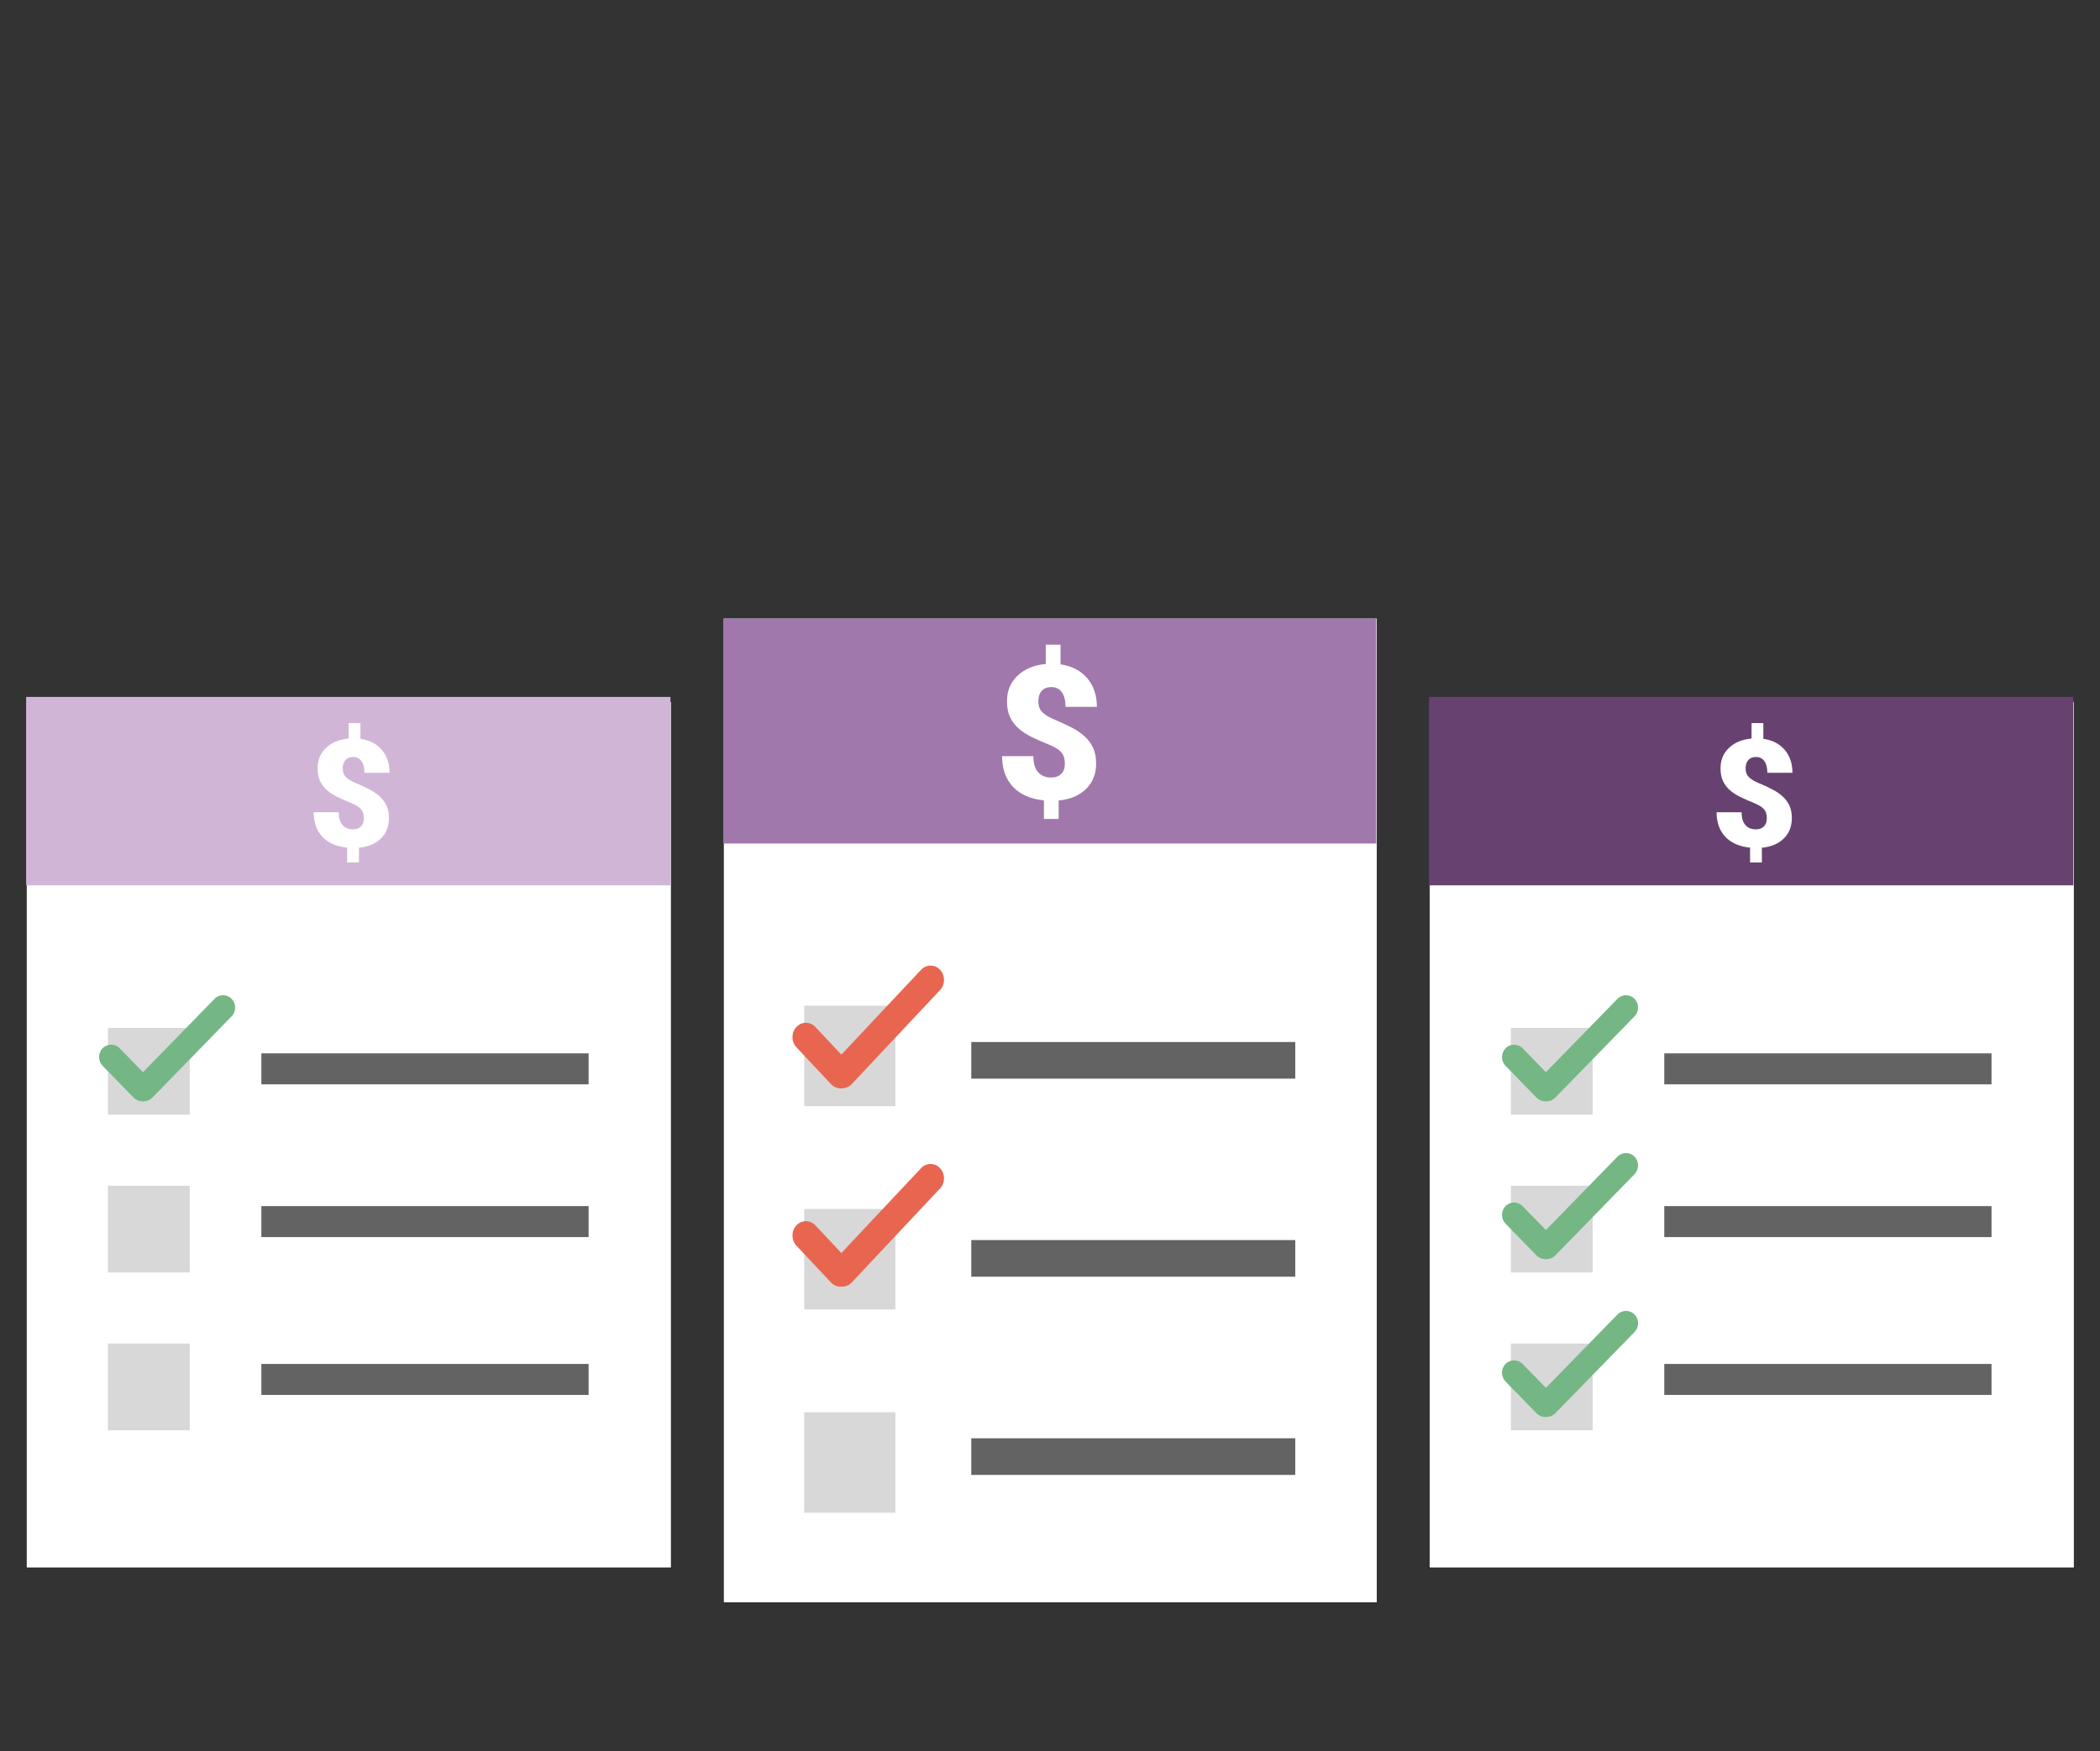 <?xml version="1.0" encoding="UTF-8"?>
<svg xmlns="http://www.w3.org/2000/svg" xmlns:xlink="http://www.w3.org/1999/xlink" width="241px" height="201px" viewBox="0 0 241 201" version="1.1">
  <rect x="0" y="0" width="241" height="201" fill="#333333" stroke="none"/>
  <title>Flexible Pricing</title>
  <g id="Page-1" stroke="none" stroke-width="1" fill="none" fill-rule="evenodd">
    <g id="GEDWorks-Landing-1440" transform="translate(-778, -1572)">
      <g id="Group-13" transform="translate(299, 1572)">
        <g id="Flexible-Pricing" transform="translate(480, 0)">
          <rect id="Rectangle" x="0" y="0" width="240" height="200"></rect>
          <g id="Group-25" transform="translate(82, 71)">
            <g id="Rectangle" transform="translate(0, 0)">
              <g id="path-1-link" transform="translate(0, 0)" fill="#000000" fill-rule="nonzero">
                <rect id="path-1" x="0" y="0" width="75" height="113"></rect>
              </g>
              <g id="path-1-link" transform="translate(0.057, 0)" fill="#FFFFFF">
                <rect id="path-1" x="0" y="0" width="74.943" height="112.942"></rect>
              </g>
            </g>
            <g id="Group-22" transform="translate(5.809, 36.07)">
              <rect id="Rectangle" fill="#D8D8D8" x="3.486" y="8.373" width="10.457" height="11.533"></rect>
              <g id="checkmark-icon" fill-rule="nonzero">
                <rect id="Rectangle-6" fill-opacity="0.01" fill="#FFFFFF" x="0" y="0" width="20.914" height="21.625"></rect>
                <g id="Group-22" transform="translate(1.293, 3.159)" fill="#E86650">
                  <path d="M1.419,9.251 L7.222,9.434 C8.102,9.462 8.838,10.198 8.865,11.078 C8.893,11.958 8.202,12.649 7.322,12.621 L1.52,12.439 C0.64,12.411 -0.096,11.675 -0.124,10.795 C-0.152,9.915 0.539,9.224 1.419,9.251 Z" id="Rectangle-3-Copy-2" transform="translate(4.371, 10.936) rotate(45) translate(-4.371, -10.936) "></path>
                  <path d="M4.281,6.288 L19.072,5.823 C19.952,5.795 20.643,6.486 20.616,7.366 C20.588,8.246 19.852,8.982 18.972,9.01 L4.18,9.475 C3.3,9.503 2.609,8.812 2.637,7.932 C2.665,7.051 3.401,6.316 4.281,6.288 Z" id="Rectangle-3-Copy-3" transform="translate(11.626, 7.649) rotate(-45) translate(-11.626, -7.649) "></path>
                </g>
              </g>
              <rect id="Rectangle" fill="#D8D8D8" x="3.486" y="31.707" width="10.457" height="11.533"></rect>
              <g id="checkmark-icon" transform="translate(0, 22.771)" fill-rule="nonzero">
                <rect id="Rectangle-6" fill-opacity="0.01" fill="#FFFFFF" x="0" y="0" width="20.914" height="21.625"></rect>
                <g id="Group-22" transform="translate(1.293, 3.159)" fill="#E86650">
                  <path d="M1.419,9.251 L7.222,9.434 C8.102,9.462 8.838,10.198 8.865,11.078 C8.893,11.958 8.202,12.649 7.322,12.621 L1.52,12.439 C0.64,12.411 -0.096,11.675 -0.124,10.795 C-0.152,9.915 0.539,9.224 1.419,9.251 Z" id="Rectangle-3-Copy-2" transform="translate(4.371, 10.936) rotate(45) translate(-4.371, -10.936) "></path>
                  <path d="M4.281,6.288 L19.072,5.823 C19.952,5.795 20.643,6.486 20.616,7.366 C20.588,8.246 19.852,8.982 18.972,9.01 L4.18,9.475 C3.3,9.503 2.609,8.812 2.637,7.932 C2.665,7.051 3.401,6.316 4.281,6.288 Z" id="Rectangle-3-Copy-3" transform="translate(11.626, 7.649) rotate(-45) translate(-11.626, -7.649) "></path>
                </g>
              </g>
              <rect id="Rectangle" fill="#D8D8D8" x="3.486" y="55.041" width="10.457" height="11.533"></rect>
              <rect id="Rectangle" fill="#636363" fill-rule="nonzero" x="22.657" y="12.541" width="37.18" height="4.205"></rect>
              <rect id="Rectangle" fill="#636363" fill-rule="nonzero" x="22.657" y="35.275" width="37.18" height="4.205"></rect>
              <rect id="Rectangle" fill="#636363" fill-rule="nonzero" x="22.657" y="58.027" width="37.18" height="4.205"></rect>
            </g>
            <rect id="Rectangle" fill="#A178AB" fill-rule="nonzero" x="0" y="0" width="74.942" height="25.823"></rect>
            <path d="M37.642,7.867 C38.167,7.867 38.571,8.063 38.855,8.455 C39.139,8.848 39.281,9.408 39.281,10.137 L42.88,10.137 C42.88,8.806 42.509,7.707 41.767,6.842 C41.026,5.977 40.005,5.449 38.706,5.26 L38.706,3 L37.014,3 L37.014,5.218 C35.666,5.344 34.586,5.791 33.778,6.558 C32.968,7.325 32.564,8.302 32.564,9.485 C32.564,10.193 32.676,10.796 32.904,11.293 C33.132,11.791 33.458,12.228 33.884,12.607 C34.31,12.984 34.817,13.317 35.406,13.604 C35.996,13.892 36.637,14.174 37.333,14.456 C38.028,14.736 38.515,15.034 38.792,15.349 C39.068,15.665 39.207,16.099 39.207,16.652 C39.207,17.151 39.068,17.541 38.792,17.824 C38.515,18.107 38.135,18.25 37.653,18.25 C36.993,18.25 36.483,18.041 36.125,17.624 C35.767,17.207 35.588,16.599 35.588,15.801 L32,15.801 C32,17.25 32.413,18.419 33.24,19.305 C34.067,20.191 35.254,20.715 36.802,20.876 L36.802,23 L38.494,23 L38.494,20.887 C39.821,20.76 40.869,20.319 41.64,19.562 C42.41,18.807 42.794,17.829 42.794,16.63 C42.794,15.922 42.674,15.317 42.433,14.812 C42.192,14.308 41.857,13.867 41.432,13.488 C41.006,13.11 40.501,12.772 39.915,12.475 C39.329,12.177 38.707,11.889 38.047,11.612 C37.387,11.336 36.908,11.045 36.61,10.741 C36.312,10.435 36.162,10.024 36.162,9.505 C36.162,8.994 36.292,8.593 36.551,8.302 C36.809,8.012 37.174,7.867 37.642,7.867 Z" id="Path" fill="#FFFFFF" fill-rule="nonzero"></path>
          </g>
          <g id="Group-26" transform="translate(163, 80)">
            <g id="Rectangle" transform="translate(0, 0.584)">
              <g id="path-1-link" fill="#000000" fill-rule="nonzero">
                <rect id="path-1" x="0" y="0" width="74" height="99.416"></rect>
              </g>
              <g id="path-1-link" transform="translate(0.056, 0)" fill="#FFFFFF">
                <rect id="path-1" x="0" y="0" width="73.944" height="99.357"></rect>
              </g>
            </g>
            <rect id="Rectangle" fill="#674270" fill-rule="nonzero" x="0" y="0" width="73.941" height="21.625"></rect>
            <g id="Group-23" transform="translate(6.455, 30.976)">
              <rect id="Rectangle" fill="#D8D8D8" x="2.934" y="7.013" width="9.389" height="9.956"></rect>
              <g id="checkmark-icon" fill-rule="nonzero">
                <rect id="Rectangle-6" fill-opacity="0.01" fill="#FFFFFF" x="0" y="0" width="18.779" height="18.703"></rect>
                <g id="Group-22" transform="translate(1.27, 2.697)" fill="#74B785">
                  <path d="M1.242,8.057 L6.353,8.122 C7.128,8.132 7.765,8.768 7.774,9.544 C7.784,10.319 7.164,10.939 6.389,10.93 L1.278,10.865 C0.502,10.855 -0.134,10.218 -0.144,9.443 C-0.154,8.668 0.467,8.047 1.242,8.057 Z" id="Rectangle-3-Copy-2" transform="translate(3.815, 9.493) rotate(45) translate(-3.815, -9.493) "></path>
                  <path d="M3.833,5.329 L16.862,5.164 C17.638,5.154 18.258,5.774 18.248,6.55 C18.238,7.325 17.602,7.961 16.827,7.971 L3.798,8.137 C3.022,8.147 2.402,7.526 2.412,6.751 C2.422,5.976 3.058,5.339 3.833,5.329 Z" id="Rectangle-3-Copy-3" transform="translate(10.33, 6.65) rotate(-45) translate(-10.33, -6.65) "></path>
                </g>
              </g>
              <rect id="Rectangle" fill="#D8D8D8" x="2.934" y="25.132" width="9.389" height="9.956"></rect>
              <rect id="Rectangle" fill="#D8D8D8" x="2.934" y="43.25" width="9.389" height="9.956"></rect>
              <g id="checkmark-icon" transform="translate(0, 18.118)" fill-rule="nonzero">
                <rect id="Rectangle-6" fill-opacity="0.01" fill="#FFFFFF" x="0" y="0" width="18.779" height="18.703"></rect>
                <g id="Group-22" transform="translate(1.27, 2.697)" fill="#74B785">
                  <path d="M1.242,8.057 L6.353,8.122 C7.128,8.132 7.765,8.768 7.774,9.544 C7.784,10.319 7.164,10.939 6.389,10.93 L1.278,10.865 C0.502,10.855 -0.134,10.218 -0.144,9.443 C-0.154,8.668 0.467,8.047 1.242,8.057 Z" id="Rectangle-3-Copy-2" transform="translate(3.815, 9.493) rotate(45) translate(-3.815, -9.493) "></path>
                  <path d="M3.833,5.329 L16.862,5.164 C17.638,5.154 18.258,5.774 18.248,6.55 C18.238,7.325 17.602,7.961 16.827,7.971 L3.798,8.137 C3.022,8.147 2.402,7.526 2.412,6.751 C2.422,5.976 3.058,5.339 3.833,5.329 Z" id="Rectangle-3-Copy-3" transform="translate(10.33, 6.65) rotate(-45) translate(-10.33, -6.65) "></path>
                </g>
              </g>
              <g id="checkmark-icon" transform="translate(0, 36.236)" fill-rule="nonzero">
                <rect id="Rectangle-6" fill-opacity="0.01" fill="#FFFFFF" x="0" y="0" width="18.779" height="18.703"></rect>
                <g id="Group-22" transform="translate(1.27, 2.697)" fill="#74B785">
                  <path d="M1.242,8.057 L6.353,8.122 C7.128,8.132 7.765,8.768 7.774,9.544 C7.784,10.319 7.164,10.939 6.389,10.93 L1.278,10.865 C0.502,10.855 -0.134,10.218 -0.144,9.443 C-0.154,8.668 0.467,8.047 1.242,8.057 Z" id="Rectangle-3-Copy-2" transform="translate(3.815, 9.493) rotate(45) translate(-3.815, -9.493) "></path>
                  <path d="M3.833,5.329 L16.862,5.164 C17.638,5.154 18.258,5.774 18.248,6.55 C18.238,7.325 17.602,7.961 16.827,7.971 L3.798,8.137 C3.022,8.147 2.402,7.526 2.412,6.751 C2.422,5.976 3.058,5.339 3.833,5.329 Z" id="Rectangle-3-Copy-3" transform="translate(10.33, 6.65) rotate(-45) translate(-10.33, -6.65) "></path>
                </g>
              </g>
              <rect id="Rectangle" fill="#636363" fill-rule="nonzero" x="20.539" y="9.936" width="37.557" height="3.558"></rect>
              <rect id="Rectangle" fill="#636363" fill-rule="nonzero" x="20.539" y="27.469" width="37.557" height="3.558"></rect>
              <rect id="Rectangle" fill="#636363" fill-rule="nonzero" x="20.539" y="45.587" width="37.557" height="3.558"></rect>
            </g>
            <path d="M37.513,6.893 C37.933,6.893 38.257,7.05 38.484,7.364 C38.711,7.678 38.825,8.126 38.825,8.709 L41.704,8.709 C41.704,7.645 41.407,6.766 40.814,6.073 C40.221,5.382 39.404,4.959 38.365,4.808 L38.365,3 L37.011,3 L37.011,4.774 C35.932,4.875 35.069,5.232 34.422,5.847 C33.774,6.46 33.451,7.241 33.451,8.188 C33.451,8.755 33.541,9.237 33.723,9.634 C33.905,10.033 34.167,10.383 34.507,10.686 C34.848,10.988 35.254,11.254 35.725,11.483 C36.196,11.713 36.71,11.939 37.266,12.165 C37.823,12.389 38.212,12.627 38.433,12.879 C38.655,13.132 38.765,13.479 38.765,13.922 C38.765,14.321 38.655,14.632 38.433,14.859 C38.212,15.086 37.908,15.2 37.523,15.2 C36.995,15.2 36.587,15.033 36.3,14.699 C36.014,14.365 35.87,13.879 35.87,13.241 L33,13.241 C33,14.4 33.331,15.336 33.992,16.044 C34.654,16.753 35.603,17.172 36.841,17.301 L36.841,19 L38.195,19 L38.195,17.31 C39.257,17.208 40.095,16.856 40.712,16.25 C41.328,15.646 41.635,14.863 41.635,13.904 C41.635,13.338 41.539,12.853 41.346,12.45 C41.153,12.047 40.886,11.693 40.545,11.391 C40.205,11.088 39.801,10.818 39.332,10.58 C38.863,10.341 38.366,10.111 37.837,9.89 C37.31,9.669 36.927,9.436 36.688,9.193 C36.45,8.948 36.33,8.619 36.33,8.204 C36.33,7.796 36.433,7.475 36.641,7.242 C36.847,7.01 37.139,6.893 37.513,6.893 Z" id="Path" fill="#FFFFFF" fill-rule="nonzero"></path>
          </g>
          <g id="Group-26" transform="translate(2, 80)">
            <g id="Rectangle" transform="translate(0, 0.584)">
              <g id="path-1-link" fill="#000000" fill-rule="nonzero">
                <rect id="path-1" x="0" y="0" width="74" height="99.416"></rect>
              </g>
              <g id="path-1-link" transform="translate(0.056, 0)" fill="#FFFFFF">
                <rect id="path-1" x="0" y="0" width="73.944" height="99.357"></rect>
              </g>
            </g>
            <rect id="Rectangle" fill="#D1B5D7" fill-rule="nonzero" x="0" y="0" width="73.941" height="21.625"></rect>
            <path d="M37.513,6.893 C37.933,6.893 38.257,7.05 38.484,7.364 C38.711,7.678 38.825,8.126 38.825,8.709 L41.704,8.709 C41.704,7.645 41.407,6.766 40.814,6.073 C40.221,5.382 39.404,4.959 38.365,4.808 L38.365,3 L37.011,3 L37.011,4.774 C35.932,4.875 35.069,5.232 34.422,5.847 C33.774,6.46 33.451,7.241 33.451,8.188 C33.451,8.755 33.541,9.237 33.723,9.634 C33.905,10.033 34.167,10.383 34.507,10.686 C34.848,10.988 35.254,11.254 35.725,11.483 C36.196,11.713 36.71,11.939 37.266,12.165 C37.823,12.389 38.212,12.627 38.433,12.879 C38.655,13.132 38.765,13.479 38.765,13.922 C38.765,14.321 38.655,14.632 38.433,14.859 C38.212,15.086 37.908,15.2 37.523,15.2 C36.995,15.2 36.587,15.033 36.3,14.699 C36.014,14.365 35.87,13.879 35.87,13.241 L33,13.241 C33,14.4 33.331,15.336 33.992,16.044 C34.654,16.753 35.603,17.172 36.841,17.301 L36.841,19 L38.195,19 L38.195,17.31 C39.257,17.208 40.095,16.856 40.712,16.25 C41.328,15.646 41.635,14.863 41.635,13.904 C41.635,13.338 41.539,12.853 41.346,12.45 C41.153,12.047 40.886,11.693 40.545,11.391 C40.205,11.088 39.801,10.818 39.332,10.58 C38.863,10.341 38.366,10.111 37.837,9.89 C37.31,9.669 36.927,9.436 36.688,9.193 C36.45,8.948 36.33,8.619 36.33,8.204 C36.33,7.796 36.433,7.475 36.641,7.242 C36.847,7.01 37.139,6.893 37.513,6.893 Z" id="Path" fill="#FFFFFF" fill-rule="nonzero"></path>
            <g id="Group-23" transform="translate(6.455, 30.976)">
              <rect id="Rectangle" fill="#D8D8D8" x="2.934" y="7.013" width="9.389" height="9.956"></rect>
              <g id="checkmark-icon" fill-rule="nonzero">
                <rect id="Rectangle-6" fill-opacity="0.01" fill="#FFFFFF" x="0" y="0" width="18.779" height="18.703"></rect>
                <g id="Group-22" transform="translate(1.27, 2.697)" fill="#74B785">
                  <path d="M1.242,8.057 L6.353,8.122 C7.128,8.132 7.765,8.769 7.774,9.544 C7.784,10.319 7.164,10.94 6.389,10.93 L1.278,10.865 C0.502,10.855 -0.134,10.218 -0.144,9.443 C-0.154,8.668 0.467,8.047 1.242,8.057 Z" id="Rectangle-3-Copy-2" transform="translate(3.815, 9.494) rotate(45) translate(-3.815, -9.494) "></path>
                  <path d="M3.833,5.329 L16.863,5.164 C17.638,5.154 18.258,5.775 18.249,6.55 C18.239,7.325 17.602,7.962 16.827,7.971 L3.798,8.137 C3.022,8.147 2.402,7.526 2.412,6.751 C2.422,5.976 3.058,5.339 3.833,5.329 Z" id="Rectangle-3-Copy-3" transform="translate(10.33, 6.65) rotate(-45) translate(-10.33, -6.65) "></path>
                </g>
              </g>
              <rect id="Rectangle" fill="#D8D8D8" x="2.934" y="25.132" width="9.389" height="9.956"></rect>
              <rect id="Rectangle" fill="#D8D8D8" x="2.934" y="43.25" width="9.389" height="9.956"></rect>
              <rect id="Rectangle" fill="#636363" fill-rule="nonzero" x="20.539" y="9.936" width="37.557" height="3.558"></rect>
              <rect id="Rectangle" fill="#636363" fill-rule="nonzero" x="20.539" y="27.469" width="37.557" height="3.558"></rect>
              <rect id="Rectangle" fill="#636363" fill-rule="nonzero" x="20.539" y="45.587" width="37.557" height="3.558"></rect>
            </g>
          </g>
        </g>
      </g>
    </g>
  </g>
</svg>
